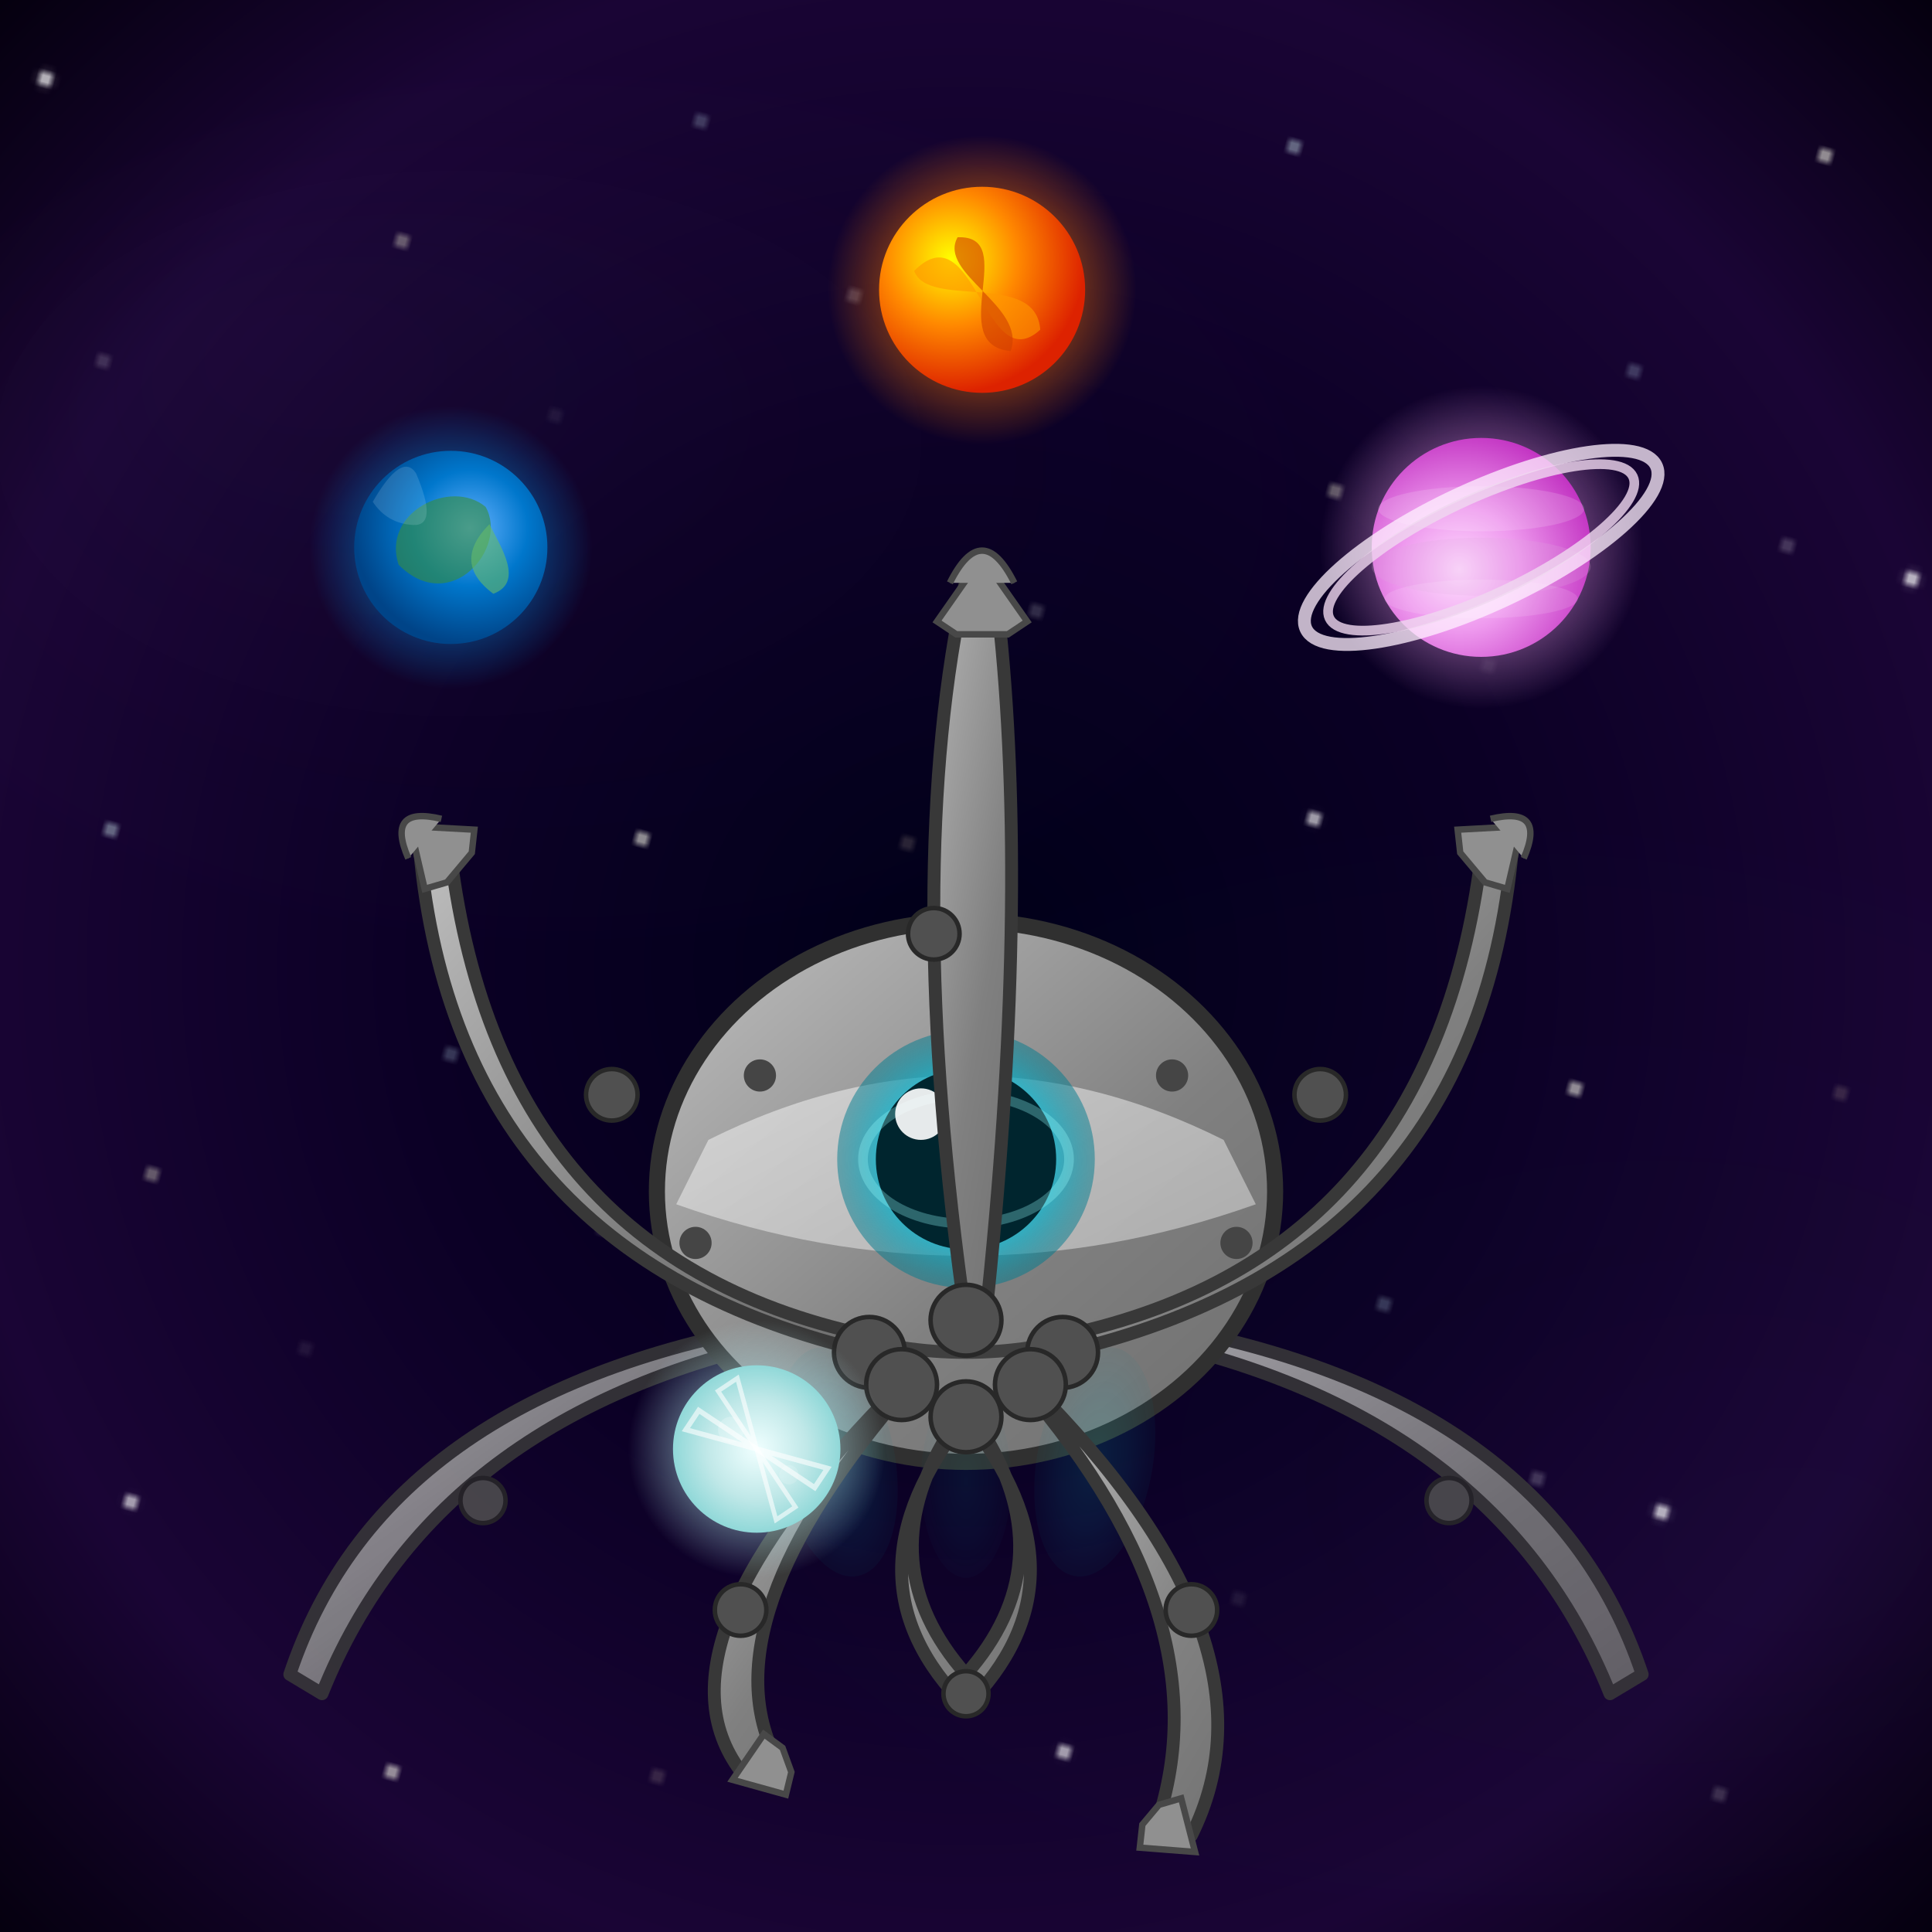 <svg viewBox="0 0 300 300" xmlns="http://www.w3.org/2000/svg">
  <defs>
    <!-- Space Background Gradient -->
    <radialGradient id="spaceGrad" cx="50%" cy="50%" r="70%" fx="50%" fy="50%">
      <stop offset="0%" style="stop-color:#000018; stop-opacity:1" />
      <stop offset="40%" style="stop-color:#0b0025; stop-opacity:1" />
      <stop offset="75%" style="stop-color:#1a0535; stop-opacity:1" />
      <stop offset="100%" style="stop-color:#05000f; stop-opacity:1" />
    </radialGradient>

    <!-- Metallic Gradient for Octopus -->
    <linearGradient id="metalGrad" x1="0%" y1="0%" x2="100%" y2="100%">
      <stop offset="0%" style="stop-color:#C0C0C0;" />
      <stop offset="30%" style="stop-color:#A0A0A0;" />
      <stop offset="60%" style="stop-color:#808080;" />
      <stop offset="100%" style="stop-color:#6E6E6E;" />
    </linearGradient>
    <linearGradient id="metalHighlightGrad" x1="0%" y1="0%" x2="100%" y2="100%">
      <stop offset="0%" style="stop-color:#E8E8E8;" />
      <stop offset="50%" style="stop-color:#D0D0D0;" />
      <stop offset="100%" style="stop-color:#B8B8B8;" />
    </linearGradient>

    <!-- Octopus Eye Glow -->
    <radialGradient id="eyeGlow" cx="50%" cy="50%" r="50%">
      <stop offset="0%" style="stop-color:#00FFFF; stop-opacity:1"/>
      <stop offset="60%" style="stop-color:#00B8D4; stop-opacity:0.8"/>
      <stop offset="100%" style="stop-color:#007A8D; stop-opacity:0.5"/>
    </radialGradient>

    <!-- Planet Gradients & Glows -->
    <radialGradient id="planet1Core" cx="35%" cy="35%" r="65%"><stop offset="0%" style="stop-color:#FFFF00;" /><stop offset="50%" style="stop-color:#FF8800;" /><stop offset="100%" style="stop-color:#DD2200;" /></radialGradient>
    <radialGradient id="planet1Glow" cx="50%" cy="50%" r="50%"><stop offset="50%" style="stop-color:rgba(255,120,0,0.5);" /><stop offset="100%" style="stop-color:rgba(255,120,0,0);" /></radialGradient>

    <radialGradient id="planet2Core" cx="60%" cy="40%" r="60%"><stop offset="0%" style="stop-color:#66B2FF;" /><stop offset="50%" style="stop-color:#0077CC;" /><stop offset="100%" style="stop-color:#004488;" /></radialGradient>
    <radialGradient id="planet2Glow" cx="50%" cy="50%" r="50%"><stop offset="50%" style="stop-color:rgba(0,160,255,0.4);" /><stop offset="100%" style="stop-color:rgba(0,160,255,0);" /></radialGradient>

    <radialGradient id="planet3Core" cx="40%" cy="60%" r="70%"><stop offset="0%" style="stop-color:#FFDDFF;" /><stop offset="40%" style="stop-color:#EE99EE;" /><stop offset="100%" style="stop-color:#BB22BB;" /></radialGradient>
    <radialGradient id="planet3Glow" cx="50%" cy="50%" r="50%"><stop offset="50%" style="stop-color:rgba(221,150,221,0.5);" /><stop offset="100%" style="stop-color:rgba(221,150,221,0);" /></radialGradient>

    <radialGradient id="planet4Core" cx="50%" cy="50%" r="50%"><stop offset="0%" style="stop-color:#F0FFFF;" /><stop offset="60%" style="stop-color:#C0E8E8;" /><stop offset="100%" style="stop-color:#90D8D8;" /></radialGradient>
    <radialGradient id="planet4Glow" cx="50%" cy="50%" r="50%"><stop offset="50%" style="stop-color:rgba(176,224,230,0.5);" /><stop offset="100%" style="stop-color:rgba(176,224,230,0);" /></radialGradient>

    <filter id="softGlowFilter" x="-50%" y="-50%" width="200%" height="200%">
      <feGaussianBlur stdDeviation="2.5" result="blurred"/>
    </filter>
    <filter id="subtleGlowFilter" x="-50%" y="-50%" width="200%" height="200%">
      <feGaussianBlur stdDeviation="1.5" result="blurred"/>
    </filter>

    <pattern id="starsPattern" patternUnits="userSpaceOnUse" width="150" height="150" patternTransform="rotate(15)">
      <circle cx="10" cy="10" r="1.2" fill="white" opacity="0.9"/> <circle cx="20" cy="90" r="0.6" fill="#FFEECC" opacity="0.7"/>
      <circle cx="30" cy="50" r="0.7" fill="white" opacity="0.6"/> <circle cx="50" cy="120" r="0.9" fill="#DDFFFF" opacity="0.8"/>
      <circle cx="70" cy="20" r="0.9" fill="#FFFFDD" opacity="0.7"/> <circle cx="80" cy="70" r="1.1" fill="white" opacity="0.85"/>
      <circle cx="100" cy="40" r="0.5" fill="white" opacity="0.5"/> <circle cx="110" cy="140" r="0.8" fill="#CCEEFF" opacity="0.6"/>
      <circle cx="130" cy="100" r="1" fill="#FFFFEE" opacity="0.9"/> <circle cx="140" cy="10" r="0.7" fill="white" opacity="0.7"/>
    </pattern>

    <radialGradient id="nebulaGrad1" cx="50%" cy="50%" r="50%" fx="30%" fy="30%">
      <stop offset="0%" style="stop-color:rgba(140, 100, 180, 0.3); stop-opacity:0.3" />
      <stop offset="100%" style="stop-color:rgba(140, 100, 180, 0); stop-opacity:0" />
    </radialGradient>
    <radialGradient id="nebulaGrad2" cx="50%" cy="50%" r="50%" fx="70%" fy="70%">
      <stop offset="0%" style="stop-color:rgba(100, 140, 200, 0.25); stop-opacity:0.25" />
      <stop offset="100%" style="stop-color:rgba(100, 140, 200, 0); stop-opacity:0" />
    </radialGradient>
    
    <style>
      .tentacle { fill: url(#metalGrad); stroke: #383838; stroke-width: 2; stroke-linecap: round; stroke-linejoin: round; }
      .tentacle-joint { fill: #505050; stroke: #282828; stroke-width: 0.7; }
      .gripper { fill: #909090; stroke: #484848; stroke-width: 1; }
      .planet-texture { opacity:0.6; }
    </style>
  </defs>

  <!-- Background -->
  <rect width="300" height="300" fill="url(#spaceGrad)" />
  <rect width="300" height="300" fill="url(#starsPattern)" opacity="0.8" />
  <ellipse cx="90" cy="80" rx="120" ry="70" fill="url(#nebulaGrad1)" filter="url(#softGlowFilter)" opacity="0.7"/>
  <ellipse cx="230" cy="210" rx="140" ry="90" fill="url(#nebulaGrad2)" filter="url(#softGlowFilter)" opacity="0.6"/>

  <!-- Robotic Octopus -->
  <g id="roboticOctopus" transform="translate(0 25)">
    <!-- Back Tentacles -->
    <g id="tentacle6" opacity="0.85">
      <path class="tentacle" d="M 125 180 Q 60 190, 45 235 L 50 238 Q 68 193, 127 182 Z" />
      <circle cx="125" cy="180" r="4.5" class="tentacle-joint"/><circle cx="75" cy="208" r="3.5" class="tentacle-joint"/>
    </g>
    <g id="tentacle7" opacity="0.85">
      <path class="tentacle" d="M 175 180 Q 240 190, 255 235 L 250 238 Q 232 193, 173 182 Z" />
      <circle cx="175" cy="180" r="4.5" class="tentacle-joint"/><circle cx="225" cy="208" r="3.5" class="tentacle-joint"/>
    </g>

    <!-- Octopus Head -->
    <ellipse cx="150" cy="160" rx="48" ry="42" fill="url(#metalGrad)" stroke="#303030" stroke-width="2.5"/>
    <path d="M 110 152 Q 150 132 190 152 L 195 162 Q 150 178 105 162 Z" fill="url(#metalHighlightGrad)" opacity="0.75"/>
    <circle cx="150" cy="155" r="20" fill="url(#eyeGlow)" />
    <circle cx="150" cy="155" r="14" fill="#00252E" />
    <ellipse cx="150" cy="155" rx="16" ry="10" fill="none" stroke="rgba(150,255,255,0.3)" stroke-width="1.5" />
    <circle cx="143" cy="148" r="4" fill="white" opacity="0.9" />
    <circle cx="152" cy="151" r="1.5" fill="white" opacity="0.6" />
    <circle cx="118" cy="142" r="2.5" fill="#454545"/><circle cx="182" cy="142" r="2.5" fill="#454545"/>
    <circle cx="108" cy="168" r="2.5" fill="#454545"/><circle cx="192" cy="168" r="2.5" fill="#454545"/>
    <path d="M 130 182 Q 150 188 170 182" stroke="#404040" stroke-width="2" fill="none" stroke-linecap="round"/>

    <!-- Thruster Glows -->
    <ellipse cx="130" cy="202" rx="9" ry="18" fill="url(#eyeGlow)" opacity="0.35" filter="url(#subtleGlowFilter)" transform="rotate(-10 130 202)"/>
    <ellipse cx="170" cy="202" rx="9" ry="18" fill="url(#eyeGlow)" opacity="0.35" filter="url(#subtleGlowFilter)" transform="rotate(10 170 202)"/>
    <ellipse cx="150" cy="205" rx="7" ry="15" fill="url(#eyeGlow)" opacity="0.25" filter="url(#subtleGlowFilter)"/>

    <!-- Front/Main Tentacles -->
    <g id="tentacle2"> <!-- Left -->
      <path class="tentacle" d="M 135 185 Q 70 170, 65 105 L 70 108 Q 78 172, 138 183 Z" />
      <circle cx="135" cy="185" r="5.5" class="tentacle-joint"/><circle cx="95" cy="145" r="4" class="tentacle-joint"/>
      <g class="gripper-assembly" transform="translate(67.5 106.5) rotate(-50)">
        <path class="gripper" d="M0 0 L-6 8 L-3 10 L3 10 L6 8 Z" transform="translate(0 -5)"/>
        <path class="gripper" d="M-4 -2 Q 0 -10 4 -2 " fill="none" stroke-width="1.5"/>
      </g>
    </g>
    <g id="tentacle3"> <!-- Right -->
      <path class="tentacle" d="M 165 185 Q 230 170, 235 105 L 230 108 Q 222 172, 162 183 Z" />
      <circle cx="165" cy="185" r="5.5" class="tentacle-joint"/><circle cx="205" cy="145" r="4" class="tentacle-joint"/>
      <g class="gripper-assembly" transform="translate(232.5 106.5) rotate(50)">
        <path class="gripper" d="M0 0 L-6 8 L-3 10 L3 10 L6 8 Z" transform="translate(0 -5)"/>
        <path class="gripper" d="M-4 -2 Q 0 -10 4 -2 " fill="none" stroke-width="1.5"/>
      </g>
    </g>
    <g id="tentacle4"> <!-- Bottom Left, for P4 -->
      <path class="tentacle" d="M 140 190 Q 100 230, 115 250 L 120 247 Q 110 225, 143 188 Z" />
      <circle cx="140" cy="190" r="5.5" class="tentacle-joint"/><circle cx="115" cy="225" r="4" class="tentacle-joint"/>
      <g class="gripper-assembly" transform="translate(117.5 250) rotate(-110)">
        <path class="gripper" d="M0 0 L-5 7 L-2 9 L2 9 L5 7 Z" transform="translate(0 -4)"/>
      </g>
    </g>
     <g id="tentacle5"> <!-- Bottom Right, free -->
      <path class="tentacle" d="M 160 190 Q 200 230, 185 260 L 180 257 Q 190 225, 157 188 Z" />
      <circle cx="160" cy="190" r="5.5" class="tentacle-joint"/><circle cx="185" cy="225" r="4" class="tentacle-joint"/>
      <g class="gripper-assembly" transform="translate(182.5 260) rotate(130)">
         <path class="gripper" d="M0 0 L-5 7 L-2 9 L2 9 L5 7 Z" transform="translate(0 -4)"/>
      </g>
    </g>
    <g id="tentacle8"> <!-- Front low, curled -->
        <path class="tentacle" d="M 150 195 Q 130 220, 150 240 Q 170 220, 150 195 L 153 198 Q 165 218, 150 235 Q 135 218, 147 198 Z" />
        <circle cx="150" cy="195" r="5.5" class="tentacle-joint"/>
        <circle cx="150" cy="238" r="3.5" class="tentacle-joint"/>
    </g>
    <g id="tentacle1"> <!-- Top, for P1 -->
      <path class="tentacle" d="M 150 180 Q 140 110, 150 65 L 155 70 Q 160 115, 153 180 Z" />
      <circle cx="150" cy="180" r="5.5" class="tentacle-joint"/><circle cx="145" cy="120" r="4" class="tentacle-joint"/>
      <g class="gripper-assembly" transform="translate(152.5 67.5) rotate(0)">
        <path class="gripper" d="M0 0 L-7 10 L-4 12 L4 12 L7 10 Z" transform="translate(0 -6)"/>
        <path class="gripper" d="M-5 -2 Q 0 -12 5 -2 " fill="none" stroke-width="1.5"/>
      </g>
    </g>
  </g>

  <!-- Planets -->
  <g id="planets">
    <g id="planet1" transform="translate(152.5, 45)">
      <circle cx="0" cy="0" r="24" fill="url(#planet1Glow)" filter="url(#softGlowFilter)" />
      <circle cx="0" cy="0" r="16" fill="url(#planet1Core)" />
      <path class="planet-texture" d="M -12 2 C -7 -12, 7 14, 12 2 C 7 -7, -7 7, -12 2 Z" fill="#FF9800" transform="rotate(25) scale(0.9)"/>
      <path class="planet-texture" d="M 0 -12 C 12 -7, -12 7, 0 14 C 7 7, -7 -7, 0 -12 Z" fill="#D04000" opacity="0.5" transform="rotate(-25) scale(0.75)"/>
    </g>
    <g id="planet2" transform="translate(70, 85)">
      <circle cx="0" cy="0" r="22" fill="url(#planet2Glow)" filter="url(#softGlowFilter)" />
      <circle cx="0" cy="0" r="15" fill="url(#planet2Core)" />
      <path class="planet-texture" d="M -9 3 C -12 -6, 0 -12, 6 -7 C 10 0, 0 12, -9 3 Z" fill="#388E3C" transform="scale(0.9)"/>
      <path class="planet-texture" d="M 3 -9 C 6 -3, 12 6, 4 9 C 0 6, -6 0, 3 -9 Z" fill="#66BB6A" transform="scale(0.6) translate(7,3)"/>
      <path d="M -6 6 Q 0 9 6 6 T 0 -6 Q -6 -9 -6 6 Z" fill="rgba(220,240,255,0.25)" class="planet-texture" transform="scale(0.6) translate(-12,-14) rotate(30)"/>
    </g>
    <g id="planet3" transform="translate(230, 85)">
      <circle cx="0" cy="0" r="25" fill="url(#planet3Glow)" filter="url(#softGlowFilter)" />
      <circle cx="0" cy="0" r="17" fill="url(#planet3Core)" />
      <ellipse cx="0" cy="-6" rx="16" ry="3.5" fill="rgba(255,255,255,0.25)" class="planet-texture"/>
      <ellipse cx="0" cy="3" rx="17" ry="4.5" fill="rgba(220,170,220,0.35)" class="planet-texture"/>
      <ellipse cx="0" cy="8" rx="15" ry="3" fill="rgba(255,255,255,0.2)" class="planet-texture"/>
      <ellipse cx="0" cy="0" rx="30" ry="9" fill="none" stroke="#FFF0FF" stroke-width="2" opacity="0.75" transform="rotate(-25)"/>
      <ellipse cx="0" cy="0" rx="26" ry="7.5" fill="none" stroke="#F0D8F0" stroke-width="1.5" opacity="0.8" transform="rotate(-25)"/>
    </g>
    <g id="planet4" transform="translate(117.5, 225)">
      <circle cx="0" cy="0" r="20" fill="url(#planet4Glow)" filter="url(#softGlowFilter)" />
      <circle cx="0" cy="0" r="13" fill="url(#planet4Core)" />
      <path d="M -11 -3 L 11 3 L 9 6 L -9 -6 Z" stroke="#FFFFFF" stroke-width="0.8" fill="none" opacity="0.65" class="planet-texture"/>
      <path d="M -3 -11 L 3 11 L 6 9 L -6 -9 Z" stroke="#FFFFFF" stroke-width="0.7" fill="none" opacity="0.55" class="planet-texture"/>
      <circle cx="-4" cy="-3" r="2" fill="rgba(255,255,255,0.35)" class="planet-texture"/>
      <circle cx="5" cy="4" r="1.5" fill="rgba(255,255,255,0.25)" class="planet-texture"/>
    </g>
  </g>
</svg>